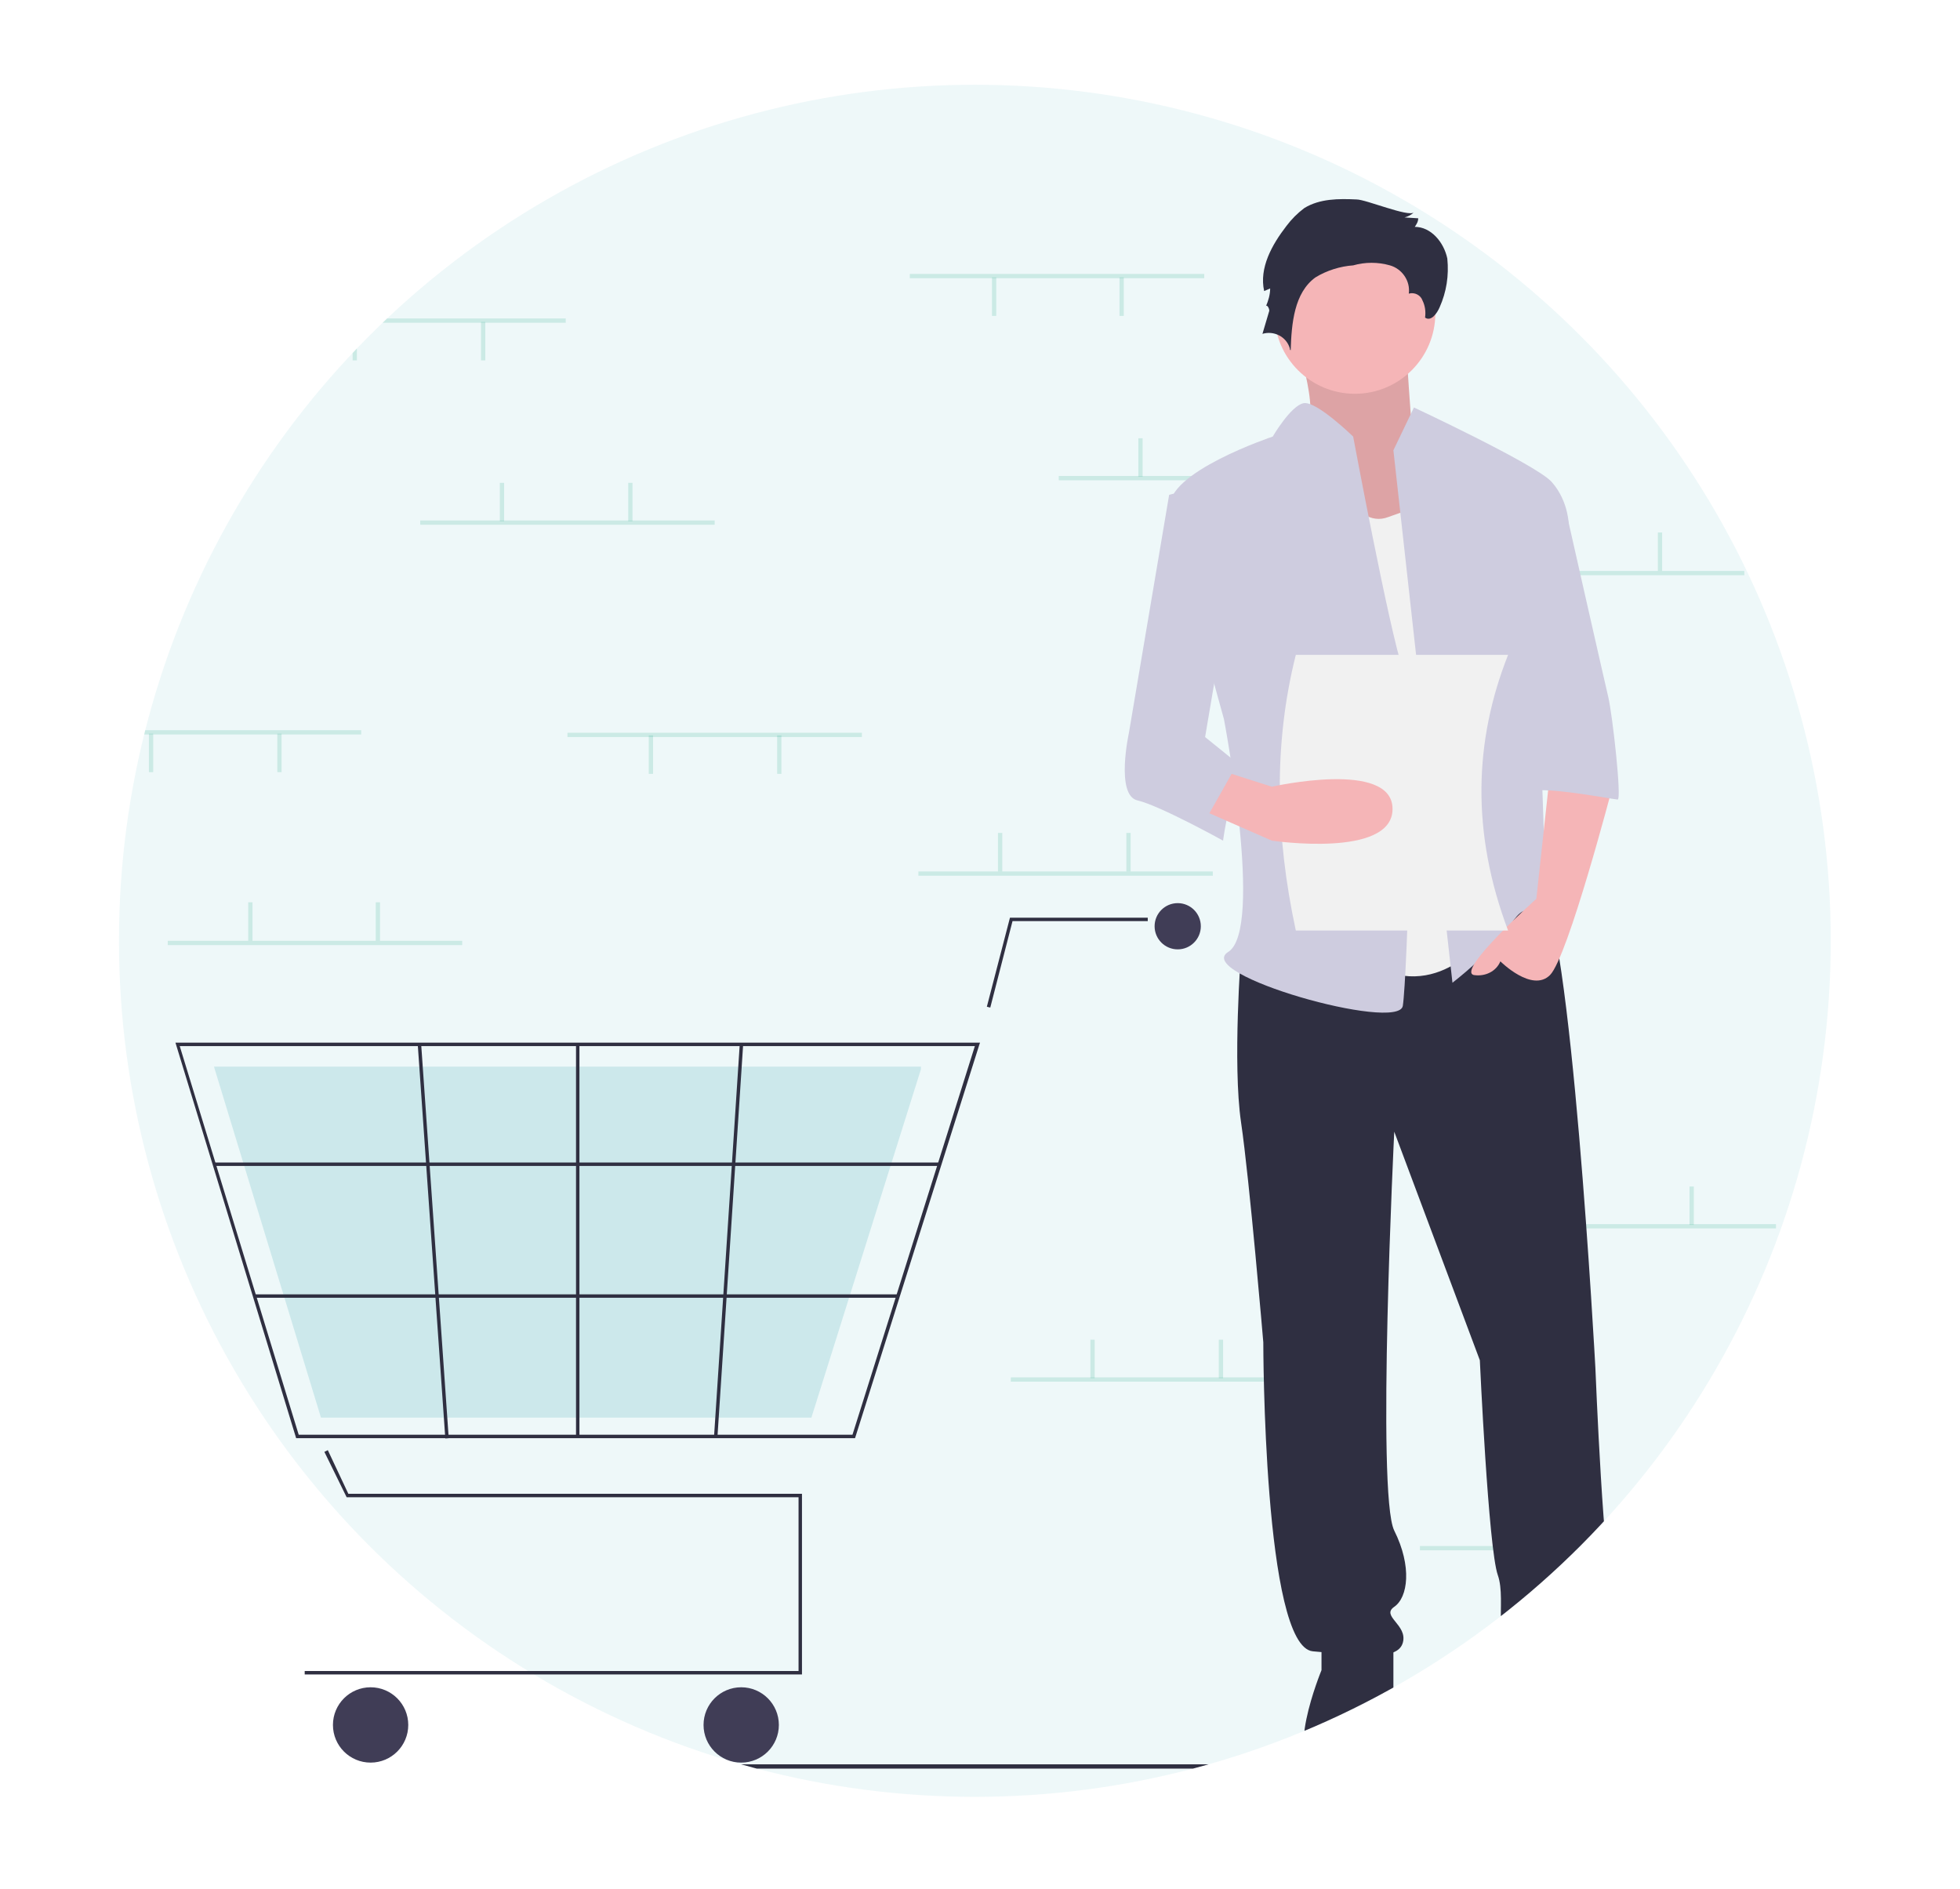 <?xml version="1.0" encoding="utf-8"?>
<!-- Generator: Adobe Illustrator 26.5.0, SVG Export Plug-In . SVG Version: 6.00 Build 0)  -->
<svg version="1.1" id="Layer_1" xmlns="http://www.w3.org/2000/svg" xmlns:xlink="http://www.w3.org/1999/xlink" x="0px" y="0px"
	 viewBox="0 0 229 220.7" style="enable-background:new 0 0 229 220.7;" xml:space="preserve">
<style type="text/css">
	.st0{clip-path:url(#SVGID_00000036216696350715597710000001089275646109307520_);}
	.st1{opacity:7.000000e-02;fill:#0A8F9E;enable-background:new    ;}
	.st2{opacity:0.15;fill:#009976;enable-background:new    ;}
	.st3{fill:#F1F1F1;}
	.st4{fill:#2F2F41;}
	.st5{fill:#F5B5B7;}
	.st6{opacity:0.1;enable-background:new    ;}
	.st7{fill:#CECCDF;}
	.st8{fill:#403D56;}
	.st9{opacity:0.15;fill:#0A8F9E;enable-background:new    ;}
</style>
<g id="Layer_2_00000115511381712221863000000000809978264793149568_">
	<g id="Layer_1-2">
		<g>
			<defs>
				<circle id="SVGID_1_" cx="113.9" cy="109.9" r="100"/>
			</defs>
			<clipPath id="SVGID_00000067933118911683029340000003860897794622930102_">
				<use xlink:href="#SVGID_1_"  style="overflow:visible;"/>
			</clipPath>
			<g style="clip-path:url(#SVGID_00000067933118911683029340000003860897794622930102_);">
				<rect class="st1" width="229" height="220.7"/>
				<rect x="106.3" y="32" class="st2" width="34.4" height="0.5"/>
				<rect x="130.8" y="32.4" class="st2" width="0.5" height="4.5"/>
				<rect x="115.9" y="32.4" class="st2" width="0.5" height="4.5"/>
				<rect x="123.7" y="55.6" class="st2" width="34.4" height="0.5"/>
				<rect x="133" y="51.2" class="st2" width="0.5" height="4.5"/>
				<rect x="148" y="51.2" class="st3" width="0.5" height="4.5"/>
				<rect x="169.4" y="66.7" class="st2" width="34.4" height="0.5"/>
				<rect x="178.7" y="62.2" class="st3" width="0.5" height="4.5"/>
				<rect x="193.7" y="62.2" class="st2" width="0.5" height="4.5"/>
				<rect x="165.9" y="180.6" class="st2" width="34.4" height="0.5"/>
				<rect x="175.3" y="176.1" class="st3" width="0.5" height="4.5"/>
				<rect x="190.2" y="176.1" class="st2" width="0.5" height="4.5"/>
				<rect x="107.3" y="101.8" class="st2" width="34.4" height="0.5"/>
				<rect x="116.6" y="97.3" class="st2" width="0.5" height="4.5"/>
				<rect x="131.6" y="97.3" class="st2" width="0.5" height="4.5"/>
				<rect x="118.1" y="160.9" class="st2" width="34.4" height="0.5"/>
				<rect x="127.4" y="156.5" class="st2" width="0.5" height="4.5"/>
				<rect x="142.4" y="156.5" class="st2" width="0.5" height="4.5"/>
				<rect x="173.1" y="143" class="st2" width="34.4" height="0.5"/>
				<rect x="182.4" y="138.6" class="st3" width="0.5" height="4.5"/>
				<rect x="197.4" y="138.6" class="st2" width="0.5" height="4.5"/>
				<rect x="4.8" y="206.1" class="st4" width="220" height="0.5"/>
				<path class="st5" d="M151,38.4c0,0,3.6,10.2,1.4,11.8s7.4,14.4,7.4,14.4l11.6-3.1l-6.4-10.7c0,0-0.8-10.7-0.8-12.3
					S151,38.4,151,38.4z"/>
				<path class="st6" d="M151,38.4c0,0,3.6,10.2,1.4,11.8s7.4,14.4,7.4,14.4l11.6-3.1l-6.4-10.7c0,0-0.8-10.7-0.8-12.3
					S151,38.4,151,38.4z"/>
				<path class="st4" d="M145,111.2c0,0-1,13.1,0,19.9c1,6.8,2.6,25.7,2.6,25.7s0,35.6,5.8,36.1s9.9,1.1,10.5-1s-2.6-3.1-1-4.2
					s2.1-4.7,0-8.9s0-46.6,0-46.6l10,26.7c0,0,1,22,2.1,25.1s-1,8.9,2.6,9.4s7.9-2.6,9.9-3.7s-3.1-1.1-2.1-1.6s4.2-2.1,3.1-2.6
					s-2.1-25.7-2.1-25.7s-2.9-53.7-6.5-55.8s-6,1.5-6,1.5L145,111.2z"/>
				<path class="st4" d="M154.4,190.9v4.2c0,0-4.7,11.4,0,11.4s8.4,1.2,8.4-0.4v-14.2L154.4,190.9z"/>
				<path class="st4" d="M185.3,190.9v4.2c0,0,4.7,11.4,0,11.4s-8.4,1.2-8.4-0.4v-14.2L185.3,190.9z"/>
				<circle class="st5" cx="158.3" cy="36.6" r="9.4"/>
				<path class="st3" d="M155.4,54.1c0,0,2.6,7.9,6.8,6.3l4.2-1.5l7.3,50.3c0,0-5.8,8.4-14.1,3.1S155.4,54.1,155.4,54.1z"/>
				<path class="st7" d="M162.8,52.6l2.4-5c0,0,13.9,6.5,16,8.6c1.3,1.4,2,3.3,2.1,5.2l-3.7,13.1c0,0,1,28.8,1,29.8s3.7,6.8,1.1,4.7
					s-3.1-4.2-5.2-1s-6.8,6.8-6.8,6.8L162.8,52.6z"/>
				<path class="st5" d="M181.1,90.3l-1.6,14.7c0,0-9.4,8.4-7.3,8.9c1.3,0.2,2.6-0.4,3.1-1.6c0,0,3.7,3.7,5.8,1.6s7.3-22,7.3-22
					L181.1,90.3z"/>
				<path class="st4" d="M158.5,23.3c-2.1-0.1-4.3-0.1-6.1,1c-0.8,0.6-1.5,1.3-2.1,2.1c-1.7,2.2-3.2,4.9-2.6,7.6l0.7-0.3
					c0,0.7-0.2,1.4-0.5,2.1c0.1-0.3,0.4,0.2,0.4,0.5l-0.8,2.7c1.3-0.4,2.8,0.3,3.2,1.7c0,0.1,0,0.2,0.1,0.2c0.1-3.1,0.4-6.7,2.9-8.5
					c1.3-0.8,2.9-1.3,4.4-1.4c1.4-0.4,2.9-0.4,4.3,0c1.4,0.4,2.4,1.8,2.2,3.3c0.7-0.2,1.4,0.2,1.6,0.8c0.3,0.6,0.4,1.3,0.3,2
					c0.7,0.5,1.4-0.5,1.7-1.2c0.8-1.8,1.1-3.7,0.9-5.7c-0.4-1.9-1.9-3.7-3.8-3.7c0.2-0.3,0.4-0.6,0.4-1l-1.6-0.1
					c0.4-0.1,0.8-0.3,1.1-0.6C164.6,25.4,159.6,23.3,158.5,23.3z"/>
				<path class="st7" d="M158.1,51c0,0-4.3-4.2-5.8-3.9s-3.6,3.9-3.6,3.9s-12.6,4.2-12,8.4c0.6,4.2,6.3,24.6,6.3,24.6
					s4.7,24.6,0.5,27.2s19.9,9.4,20.4,6.3s1.6-34.6,0-39.3S158.1,51,158.1,51z"/>
				<path class="st7" d="M176.4,59.4h6.5c0,0,4.5,19.9,5,22s1.6,12,1.1,12s-11-2.1-11-0.5L176.4,59.4z"/>
				<path class="st3" d="M176.2,108.7h-24.8c-2.4-11.1-2.6-21.9,0-32.2h24.8C172.2,86.6,171.9,97.3,176.2,108.7z"/>
				<path class="st7" d="M142.9,56.2l-6.3,1.6l-4.7,27.8c0,0-1.6,7.3,1,7.9s10,4.7,10,4.7s1-7.9,3.1-7.9l-5.2-4.2l3.1-18.3
					L142.9,56.2z"/>
				<rect x="19.6" y="109.9" class="st2" width="34.4" height="0.5"/>
				<rect x="29" y="105.4" class="st2" width="0.5" height="4.5"/>
				<rect x="43.9" y="105.4" class="st2" width="0.5" height="4.5"/>
				<rect x="31.7" y="37.2" class="st2" width="34.4" height="0.5"/>
				<rect x="56.2" y="37.6" class="st2" width="0.5" height="4.5"/>
				<rect x="41.2" y="37.6" class="st2" width="0.5" height="4.5"/>
				<rect x="66.3" y="85.6" class="st2" width="34.4" height="0.5"/>
				<rect x="90.8" y="85.9" class="st2" width="0.5" height="4.5"/>
				<rect x="75.8" y="85.9" class="st2" width="0.5" height="4.5"/>
				<rect x="7.8" y="85.3" class="st2" width="34.4" height="0.5"/>
				<rect x="32.4" y="85.7" class="st2" width="0.5" height="4.5"/>
				<rect x="17.4" y="85.7" class="st2" width="0.5" height="4.5"/>
				<rect x="49.1" y="60.8" class="st2" width="34.4" height="0.5"/>
				<rect x="58.4" y="56.4" class="st2" width="0.5" height="4.5"/>
				<rect x="73.4" y="56.4" class="st2" width="0.5" height="4.5"/>
			</g>
		</g>
		<polygon class="st4" points="93.7,195.6 35.6,195.6 35.6,195.2 93.3,195.2 93.3,174.9 40.5,174.9 37.9,169.6 38.3,169.4 
			40.7,174.5 93.7,174.5 		"/>
		<circle class="st8" cx="43.3" cy="201.5" r="4.4"/>
		<circle class="st8" cx="86.6" cy="201.5" r="4.4"/>
		<circle class="st8" cx="137.6" cy="108.2" r="2.7"/>
		<path class="st4" d="M99.9,168H34.6l-14.1-46.2h94l-0.1,0.3L99.9,168z M34.9,167.6h64.7l14.3-45.4H21L34.9,167.6z"/>
		<polygon class="st9" points="94.8,165.6 37.5,165.6 25,124.6 107.6,124.6 107.6,124.9 		"/>
		<polygon class="st4" points="115.7,117.7 115.3,117.6 118,107.2 134.1,107.2 134.1,107.6 118.3,107.6 		"/>
		<rect x="25" y="135.8" class="st4" width="84.8" height="0.4"/>
		<rect x="29.8" y="151.2" class="st4" width="75.2" height="0.4"/>
		<rect x="67.3" y="122" class="st4" width="0.4" height="45.8"/>
		
			<rect x="62.2" y="144.7" transform="matrix(6.540313e-02 -0.998 0.998 6.540313e-02 -65.049 220.367)" class="st4" width="45.9" height="0.4"/>
		
			<rect x="50.4" y="122" transform="matrix(0.998 -6.982913e-02 6.982913e-02 0.998 -10.002 3.886)" class="st4" width="0.4" height="46"/>
		<path class="st5" d="M141.3,95l7.3,3.2c0,0,14.1,2.1,14.1-3.7s-14.1-2.6-14.1-2.6l-4.7-1.5L141.3,95z"/>
	</g>
</g>
</svg>
